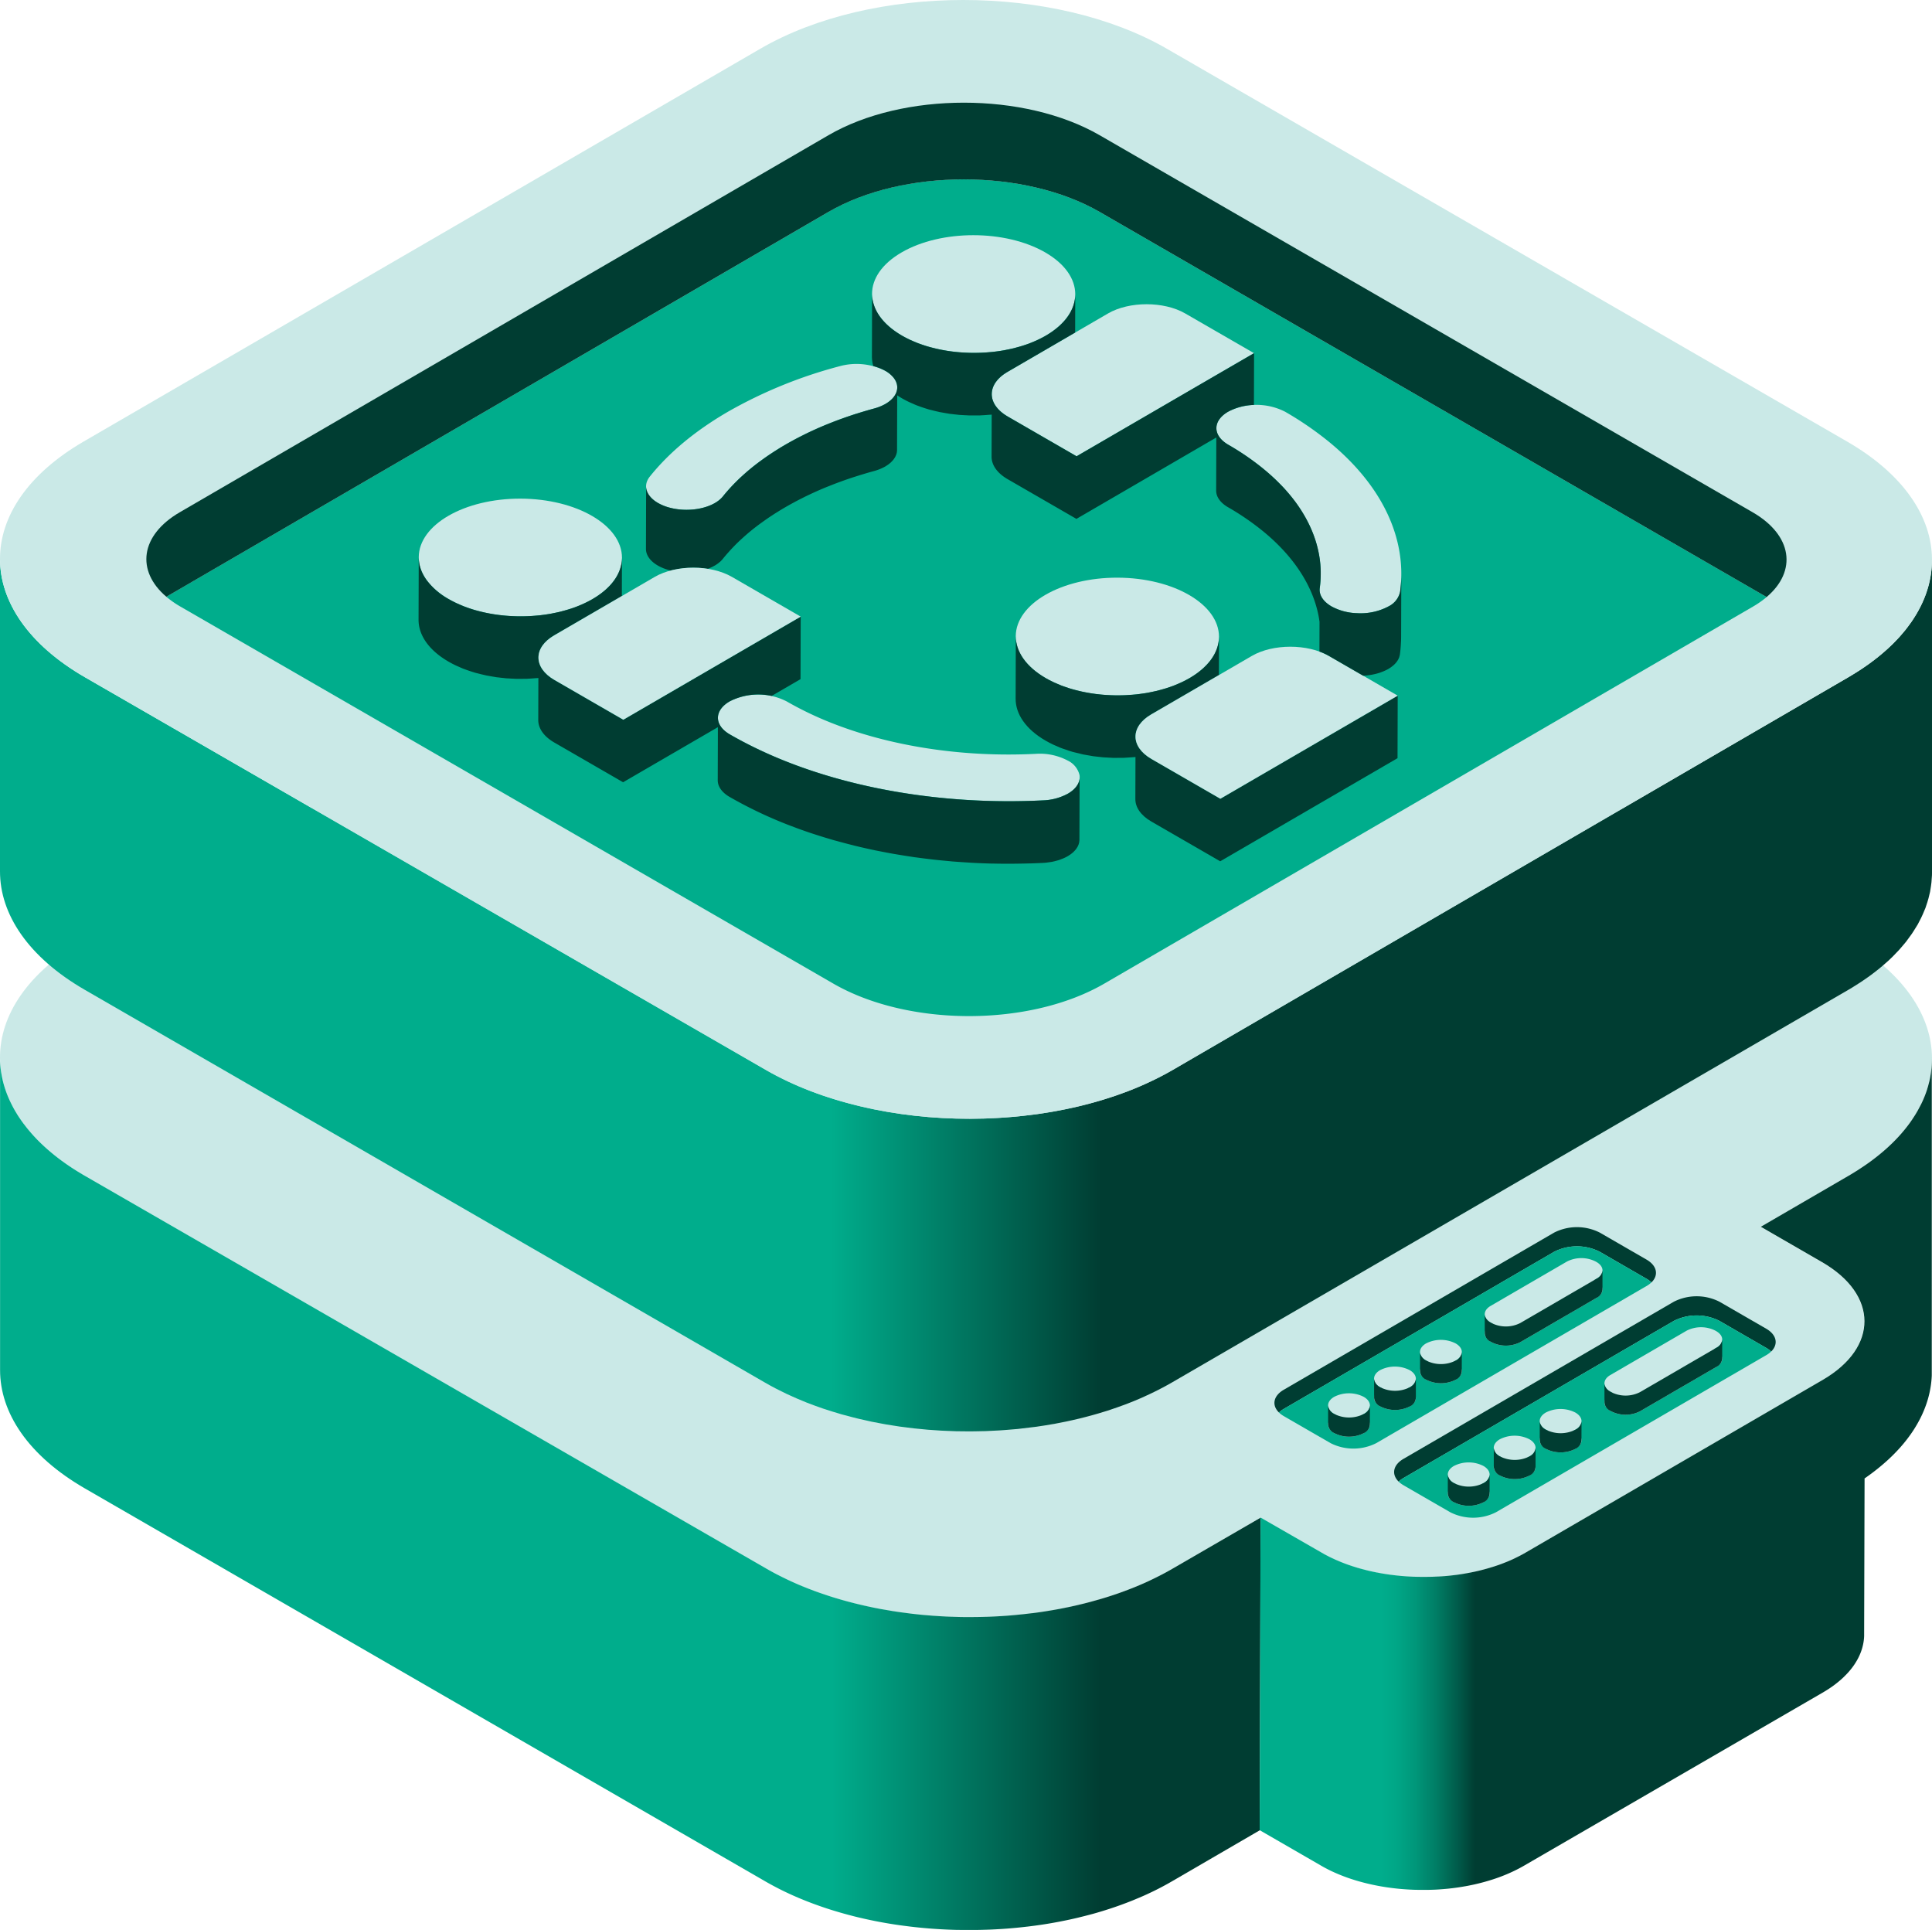 <svg xmlns="http://www.w3.org/2000/svg" xmlns:xlink="http://www.w3.org/1999/xlink" width="503.782" height="503.187" viewBox="0 0 503.782 503.187"><defs><linearGradient id="a" y1="389.404" x2="328.695" y2="389.404" gradientUnits="userSpaceOnUse"><stop offset="0.66" stop-color="#00ad8c"/><stop offset="0.873" stop-color="#003d32"/></linearGradient><linearGradient id="b" x1="328.464" y1="384.417" x2="503.781" y2="384.417" gradientUnits="userSpaceOnUse"><stop offset="0.18" stop-color="#00ad8c"/><stop offset="0.202" stop-color="#00a787"/><stop offset="0.231" stop-color="#00977a"/><stop offset="0.264" stop-color="#007c64"/><stop offset="0.299" stop-color="#005646"/><stop offset="0.32" stop-color="#003d32"/></linearGradient><linearGradient id="c" y1="259.407" x2="503.782" y2="259.407" gradientUnits="userSpaceOnUse"><stop offset="0.43" stop-color="#00ad8c"/><stop offset="0.57" stop-color="#003d32"/></linearGradient></defs><path d="M503.782,276.053v0Z" transform="translate(0)" style="fill:#0f6d8f"/><path d="M481.638,245.116c29.388,16.968,29.543,44.474.352,61.438l-22.905,13.311,15.962,9.215c14.691,8.482,14.762,22.235.166,30.717L397.687,404.85c-14.6,8.482-38.339,8.486-53.03,0L328.7,395.639l-22.9,13.31c-29.191,16.964-76.679,16.964-106.068,0L22.138,306.552c-29.382-16.963-29.537-44.47-.345-61.433l176.431-102.4c29.191-16.964,76.679-16.964,106.061,0Z" transform="translate(0)" style="fill:#cae9e7"/><path d="M305.79,408.949c-.2.119-.41.236-.616.353l0,0-.207.117c-.166.093-.333.187-.5.279l0,0-.064.036h0l-.027.015q-.372.206-.747.406l-.005,0q-.265.143-.534.284l0,0q-.435.228-.876.453l-.007,0q-.267.137-.535.27h0l-.415.206-.361.177h0q-.411.2-.826.4h0l-.331.155-.42.2h0l-.578.263,0,0-.154.069h0l-.163.072q-.264.119-.531.236l-.006,0-.653.282h0l-.163.07h0c-.222.094-.445.189-.668.282h0l-.418.171-.279.114,0,0-.154.062,0,0c-.2.082-.4.163-.608.243l-.012,0-.077.03,0,0-.412.16q-.713.276-1.435.543l-.422.155,0,0q-.444.16-.89.318h0l-.7.244h0l-.132.045h0l-.6.2-.008,0-.207.069-.662.217h0c-.257.083-.514.166-.773.247l-.008,0-.047.016h0q-.5.155-.993.306l-.1.031-.011,0-.577.173h0l-.316.092-.014,0q-1.1.321-2.215.62h0l-.385.1h0l-.477.125h0l-.384.1h-.006l-.461.117h0l-.181.045q-.871.216-1.75.419l-.213.049h0l-.47.106h0l-.185.041c-.227.051-.455.1-.682.15h0l-.41.088h0q-1.131.24-2.272.457h0l-.372.071h0l-.491.09-.023,0-.4.073h0l-.335.059-.464.082h-.008q-.954.165-1.915.314h0l-.78.119h0l-.6.088-.18.026h0l-.19.027h-.006l-.355.049q-.41.057-.821.111l-.4.052H269l-.182.023h0l-.158.019c-.211.026-.421.053-.632.078h0l-.353.041c-.212.025-.424.05-.636.073h0l-.231.025q-1.185.13-2.374.238h-.007l-.769.067h0l-.083.007h0l-.291.023c-.212.017-.424.035-.636.051h0l-.781.057h0l-.209.014-.727.048h0l-.034,0h-.013q-.382.024-.765.045H260.1l-.437.024-.466.024h-.007q-.524.026-1.047.047h0c-.252.011-.5.02-.757.029h0l-.078,0h0l-.128,0-.8.025h0l-.4.009h-.021l-.545.012-.369.006h-.018l-.519.008h-.1c-.275,0-.55.006-.826.007h0l-.411,0h0c-.176,0-.351,0-.526,0h-.169l-.753,0h-.007l-.422,0h0l-.571-.008-.353-.006h-.005q-1.308-.026-2.613-.076l-.144-.006h0l-.662-.028-.251-.012h0q-.7-.033-1.391-.074h0l-.115-.007q-.849-.05-1.7-.111h-.015l-.256-.019q-.775-.059-1.551-.125l-.023,0-.394-.035h0l-.5-.047-.029,0-.366-.034h0l-.543-.055h-.008c-.118-.012-.237-.023-.355-.036h0q-.819-.086-1.635-.182l-.162-.019h0q-1.346-.16-2.682-.35h0l-.236-.035-.013,0q-.423-.06-.844-.124l-.128-.019h-.008l-.591-.091h0c-.119-.018-.237-.038-.356-.057h-.011q-1.172-.187-2.335-.4h0l-.4-.074H230l-.483-.09h0l-.037-.007q-.428-.081-.852-.165h-.006l-.239-.047-.651-.131h0l-.165-.034-.464-.1h0l-.744-.16h0l-.135-.029h0l-.224-.05-.59-.131h0c-.243-.055-.485-.111-.728-.168h0l-.107-.025h0c-.244-.057-.489-.116-.733-.175h-.006l-.135-.033h0c-.247-.06-.493-.12-.738-.182h0l-.1-.025-.005,0-.051-.013c-.472-.119-.941-.241-1.41-.366l-.071-.018-.007,0-.5-.135-.329-.09h0l-.445-.125-.417-.117h0l-.129-.037h0l-.2-.058-.623-.181h0l-.676-.2-.008,0-.041-.013h0q-.366-.111-.73-.225h0q-.465-.144-.926-.294h0l-.37-.121q-.759-.247-1.51-.507l-.484-.168-.007,0-.249-.089-.448-.16-.006,0-.2-.073h0l-.558-.2-.005,0q-.88-.325-1.747-.667h0l-.321-.128-.529-.212-.375-.153-.017-.007-.257-.1h0q-.315-.13-.629-.264l-.027-.011-.074-.031h0c-.246-.1-.49-.209-.734-.315h0l-.334-.147-.388-.172h0l-.455-.206-.268-.121,0,0-.275-.127h0l-.151-.071q-.29-.134-.577-.27h0l-.416-.2h0l-.3-.146h0l-.393-.192-.006,0q-.548-.27-1.087-.547l-.308-.159-.009,0-.291-.151h0l-.407-.214,0,0-.268-.143-.005,0c-.141-.075-.281-.152-.421-.228l-.01-.006-.473-.26-.224-.124,0,0-.223-.124c-.222-.125-.444-.252-.665-.379L22.138,306.552l-.343-.2-.156-.092-.186-.109-.471-.282q-.438-.264-.868-.532l-.192-.12-.132-.083-.171-.108-.159-.1c-.047-.029-.093-.059-.139-.089l-.182-.117-.156-.1-.165-.108-.13-.085L18.5,304.3l-.127-.085-.185-.124-.151-.1-.16-.108-.175-.12-.131-.09-.15-.1-.164-.114-.118-.083-.183-.129-.136-.1-.165-.118-.154-.111-.14-.1L16.2,302.7l-.142-.1-.147-.109-.144-.107-.133-.1-.163-.122-.119-.091-.166-.126-.116-.089-.172-.133-.107-.084-.175-.136-.115-.091-.16-.126-.15-.121-.123-.1-.129-.105-.154-.125-.123-.1-.139-.115-.137-.114-.139-.116-.116-.1-.148-.126-.136-.117-.122-.1-.134-.116-.133-.116-.106-.093-.155-.137-.108-.1-.141-.126-.124-.112-.13-.117-.121-.112-.127-.116-.121-.112-.13-.121-.105-.1-.141-.133-.1-.094-.146-.14-.091-.088-.146-.142-.105-.1-.126-.125-.119-.118-.113-.113-.114-.115-.12-.122-.109-.111-.12-.124-.107-.112-.117-.122-.1-.11L9.1,296.47l-.1-.1-.125-.134-.1-.105L8.66,296l-.109-.12-.1-.112-.111-.124-.106-.119c-.035-.039-.069-.079-.1-.118l-.1-.118-.1-.119-.108-.126-.089-.1-.117-.138-.086-.1c-.037-.046-.075-.091-.113-.136l-.093-.112-.105-.129-.088-.108-.109-.134c-.031-.039-.062-.077-.092-.116s-.064-.079-.095-.119l-.1-.132-.087-.111-.093-.12-.1-.132-.082-.107-.1-.135L6.175,293l-.1-.134L6,292.753l-.1-.131-.088-.121-.089-.125-.085-.119-.087-.123-.09-.128-.084-.121L5.3,291.77c-.032-.047-.064-.093-.095-.14l-.069-.1c-.033-.047-.065-.095-.1-.143l-.071-.106c-.03-.046-.06-.092-.091-.138l-.078-.12-.08-.124-.077-.12-.083-.132-.072-.115L4.4,290.39l-.065-.106c-.028-.047-.057-.094-.086-.141l-.068-.113L4.1,289.9l-.07-.118-.075-.128-.072-.125-.075-.13-.064-.113-.079-.14-.064-.116-.072-.13-.068-.125-.067-.124-.071-.132-.063-.121-.066-.126-.067-.13-.062-.12L3,287.881l-.059-.118-.066-.134-.059-.12-.064-.134-.056-.117c-.023-.047-.045-.094-.067-.141L2.572,287l-.063-.136-.057-.125-.057-.127-.055-.125-.057-.131-.055-.127-.056-.131-.051-.119-.057-.138-.049-.121c-.018-.043-.035-.086-.052-.129l-.053-.13-.049-.125-.05-.13-.051-.133-.045-.119c-.017-.045-.034-.091-.05-.136l-.047-.126c-.015-.043-.03-.085-.046-.128l-.045-.126c-.016-.045-.031-.09-.047-.134l-.043-.125c-.015-.044-.03-.088-.044-.132l-.042-.124c-.015-.046-.03-.093-.046-.14l-.036-.114-.047-.145-.035-.114c-.015-.047-.029-.093-.043-.139l-.038-.125-.037-.126c-.013-.044-.026-.088-.038-.132S1,282.8.993,282.76l-.035-.125L.922,282.5l-.035-.128c-.012-.043-.023-.087-.035-.131l-.033-.128-.032-.127-.034-.135-.031-.127-.03-.126c-.011-.047-.021-.093-.032-.14l-.028-.121c-.01-.048-.021-.095-.031-.143l-.025-.112c-.01-.05-.021-.1-.031-.149l-.024-.115-.027-.136-.025-.126c-.008-.043-.016-.086-.025-.129s-.017-.091-.025-.136L.4,280.172c-.009-.045-.017-.091-.025-.136l-.021-.129c-.007-.043-.015-.087-.022-.131s-.014-.092-.022-.138l-.018-.119c-.008-.048-.015-.1-.022-.145l-.017-.116-.018-.134-.018-.132-.015-.12-.018-.142L.167,278.6c0-.041-.009-.081-.014-.122s-.01-.1-.016-.15l-.011-.113c-.005-.044-.009-.088-.013-.133S.1,277.992.1,277.947s-.006-.081-.01-.121-.008-.091-.011-.137-.007-.09-.01-.135l-.009-.126-.009-.136-.008-.124-.007-.14-.007-.122-.006-.131-.005-.134,0-.125c0-.044,0-.088,0-.133s0-.093,0-.14l0-.12c0-.045,0-.09,0-.135s0-.087,0-.13,0-.084,0-.127v81.406c-.032,11.188,7.353,22.394,22.138,30.931L199.491,490.462c.221.127.442.253.665.379l.227.126q.224.126.449.25l.258.14c.14.076.28.153.421.228l.282.151.4.21.311.161c.126.066.253.131.38.2l.311.158.385.193.323.161.382.187.314.152.405.193.307.146.42.195.291.135.44.2.286.129c.165.074.331.146.5.219.075.033.15.067.225.1.242.106.485.21.728.314l.148.062c.194.082.388.164.583.244l.3.121.446.182.321.128.324.13.114.045.21.082.532.205.174.067q.342.131.687.259l.163.06.551.2.213.077.673.24.03.01c.233.082.468.163.7.243l.216.074.547.184.184.062.71.232.153.049.591.188.191.06c.242.075.485.151.729.225l.051.015q.336.1.673.2l.226.067.6.174.135.039.054.016.663.186.153.042.714.195.118.032q.759.2,1.525.4l.118.029c.243.061.487.122.731.181l.151.037.727.173.116.027.719.166.069.016.753.167.142.031q.37.081.742.159l.128.027.256.054.249.05.48.1.413.082.484.094.409.078.5.092.4.073.507.09.4.07.507.086.4.066.549.089.348.056.611.093.3.046.691.1.2.03.021,0,.749.1.141.02q.9.12,1.8.228l.276.031q.311.037.623.072l.345.038c.186.02.371.041.557.06l.349.035.557.056.366.035.534.05.394.034.51.044.07.006.331.026.509.04.409.03.492.035.442.029c.156.01.311.021.467.03l.427.025.493.029.4.02.519.026.392.018.515.022.41.015c.168.007.335.013.5.018l.415.013.49.014.175,0,.243,0,.523.011.416.008.512.007.422,0,.522,0,.4,0h.944l.522,0,.406,0,.537-.008.4-.007.534-.012.4-.01.635-.019.266-.008h.029l.081,0,.759-.029.115,0,.779-.035.16-.008c.256-.012.513-.026.77-.04l.139-.008q.384-.021.768-.045l.048,0c.267-.016.533-.034.8-.052l.137-.01.781-.057.135-.01.792-.064.085-.007.772-.067.084-.008.791-.074.137-.014.155-.015q.322-.032.643-.066l.114-.012.687-.074.205-.023.787-.091.033,0,.761-.094.185-.024q.393-.049.786-.1h.006l.778-.107.21-.03c.239-.034.478-.068.716-.1l.066-.009q.392-.058.783-.12l.181-.028.68-.109.121-.02c.259-.042.517-.086.776-.13l.162-.028q.341-.058.681-.12l.123-.021.082-.015.329-.061c.168-.03.337-.061.5-.093l.381-.072.506-.1.394-.078.494-.1.4-.081.479-.1.417-.089.463-.1.409-.091.468-.106.409-.095.468-.11.4-.1.464-.113c.136-.034.273-.067.409-.1.155-.038.309-.077.463-.117l.391-.1.475-.124.392-.1.467-.127.384-.1.475-.133.38-.107.506-.147.333-.1.563-.169.284-.085q.418-.128.835-.258l.1-.033c.244-.077.487-.154.729-.233l.028-.009.683-.224.163-.055q.308-.1.613-.207l.124-.042q.354-.121.707-.246l.147-.052q.3-.108.606-.217l.137-.049c.235-.085.469-.172.7-.259l.125-.047c.2-.074.4-.149.6-.225l.153-.059c.233-.089.466-.18.7-.271l.081-.032.622-.248.154-.063q.693-.281,1.377-.572l.158-.067.669-.289.009,0,.683-.3.149-.067q.294-.132.587-.267l.095-.044q.329-.151.655-.306l.15-.071q.281-.134.558-.268l.118-.057c.218-.106.434-.213.65-.32l.123-.062q.274-.137.546-.275l.139-.071q.319-.164.636-.33l.105-.055q.271-.142.54-.287l.154-.083c.209-.113.418-.226.625-.341l.058-.032q.283-.157.564-.316l.156-.088q.309-.175.616-.353l22.9-13.311.231-81.516Z" transform="translate(0)" style="fill:url(#a)"/><path d="M344.756,486.558l.132.073.205.114.134.073.209.114.138.073.2.107.152.079.191.1.157.08.193.1.158.078.2.1.152.074.208.1.149.07.222.1.13.06.219.1.154.07.234.1.12.053.363.156.113.048.254.106.155.064.214.087.167.067.156.062.037.014q.245.1.492.191l.091.034c.138.052.276.1.416.155l.135.05.5.179h0l.506.175.136.045c.142.048.284.095.427.141l.1.031q.257.084.514.163l.114.036.423.128.127.038q.261.078.523.153l.014,0,.094.026.336.094.176.048.277.075.188.05.276.071.18.046.3.075.156.038.343.083.123.029.465.107.061.014.393.087.178.038.3.062.07.015.123.025.244.05.208.041.242.047.2.038.253.047.194.036.259.046.194.034.252.043.206.034.247.04.2.032.278.043.176.027.285.041.154.023.018,0,.242.033.2.029.23.03.218.028.444.055.117.013.335.039.2.022.243.026.283.028.164.017.257.024.2.019.244.021.207.018.038,0,.2.016.216.017.244.017c.07.006.139.011.209.015l.239.016.215.014.233.014.229.013.214.011.24.012.227.01.224.01.235.009.224.008.229.007.224.006.092,0,.134,0,.243.006.228,0,.24,0,.217,0,.248,0h.689l.242,0,.226,0,.25,0,.211,0,.25,0,.221-.006.3-.009.142,0h.011c.165,0,.329-.012.494-.019l.126,0,.353-.017.2-.01.3-.016.187-.011.3-.019.2-.014.285-.02.2-.015.321-.025.163-.013q.239-.019.477-.042l.132-.012.354-.034.048,0,.1-.011.418-.043.152-.017q.237-.026.474-.054l.078-.009.535-.067.143-.018.415-.056.149-.02c.179-.025.357-.051.536-.078l.042-.006.488-.076q.084-.012.168-.027c.135-.021.27-.043.4-.066l.131-.022q.265-.045.529-.093l.024,0,.146-.027.277-.051.177-.034.263-.05.2-.041.233-.047.219-.045.224-.047.211-.045.233-.051.195-.044.25-.056.189-.044.247-.058.19-.045.246-.06.187-.047.245-.062.19-.048.244-.064.183-.049.245-.066.19-.052.245-.069.172-.049.293-.085.131-.038.264-.079.167-.05.181-.056.428-.134.217-.07.016,0,.055-.018c.144-.047.288-.094.431-.143l.145-.049.373-.128.128-.044c.157-.056.315-.112.471-.169l.127-.046c.123-.046.247-.091.37-.138l.142-.054.4-.154.082-.032c.157-.062.313-.124.469-.188l.122-.05.36-.149.137-.058c.154-.065.306-.131.458-.2l.039-.017.423-.189.13-.06c.12-.054.239-.11.358-.165l.108-.051c.15-.07.3-.142.447-.214l.093-.046.361-.179.124-.063c.125-.063.25-.127.373-.192l.075-.038q.217-.114.432-.231l.109-.059c.111-.06.222-.121.332-.183l.121-.067c.142-.081.283-.161.424-.243l77.757-45.053.3-.176.079-.047.079-.047.1-.063.171-.1.161-.1.171-.107.157-.1.165-.1.163-.107.151-.1.166-.111.151-.1.158-.108.151-.1.152-.107.153-.109.146-.105.151-.111.146-.108.145-.109.142-.108.147-.113.138-.108.137-.109.144-.115.133-.108.136-.112.144-.12.121-.1.144-.124.118-.1.144-.128.113-.1.137-.124.09-.082.033-.03.052-.049.181-.17.04-.038.2-.2.053-.053c.058-.056.115-.113.171-.17l.038-.038c.067-.067.132-.135.2-.2l.05-.052.159-.168.043-.046.188-.2.041-.046.156-.174.04-.045.178-.206.041-.049c.048-.056.095-.113.142-.17l.045-.053.167-.2.037-.048c.023-.029.047-.057.069-.086l.04-.051c.043-.056.086-.111.128-.167l.072-.093.135-.182.059-.081c.052-.071.1-.143.155-.216l.034-.048c.061-.087.122-.175.181-.264l.047-.071c.044-.064.087-.129.129-.194l.061-.1c.036-.057.073-.114.108-.171l.063-.1.1-.169.06-.1.1-.169c.012-.022.026-.044.038-.065l.022-.04.08-.145.06-.111.08-.151c.019-.036.038-.072.056-.108s.05-.1.074-.146l.057-.113.075-.157c.016-.034.033-.067.048-.1.03-.064.059-.128.088-.193l.031-.067c.038-.087.076-.174.113-.261l.018-.045c.03-.071.06-.143.088-.214l.038-.1c.022-.056.044-.111.064-.166l.007-.017c.011-.029.021-.058.032-.088.019-.051.038-.1.056-.154.013-.035.024-.07.036-.105.018-.051.036-.1.053-.154l.036-.112c.016-.048.032-.1.047-.145s.024-.078.035-.117.03-.1.043-.145.023-.079.034-.118.026-.093.038-.139l.033-.126c.012-.045.023-.09.034-.135s.021-.085.031-.128.021-.088.031-.133l.027-.123.03-.141.01-.048.014-.074c.009-.046.018-.093.026-.139s.015-.082.022-.124.017-.1.024-.144l.018-.115c.008-.05.015-.1.022-.15l.016-.115c.006-.049.013-.1.018-.147s.01-.08.014-.119.011-.1.015-.148.008-.076.011-.114.009-.1.013-.15.006-.078.008-.118.007-.1.009-.146,0-.078.007-.117l.006-.15,0-.082v-.1c0-.077,0-.153,0-.229l.115-40.663q.288-.2.571-.4l.062-.044.239-.17.094-.067.21-.15.085-.062.211-.154c.041-.029.081-.06.122-.09l.166-.121.13-.1.171-.128.1-.077.185-.14.108-.083.182-.139.1-.079.18-.14.11-.086.169-.134.116-.092.162-.129.121-.1.151-.122.13-.106.141-.116.135-.111.134-.112.129-.108.145-.122.118-.1.141-.12.127-.109.142-.124.109-.095.15-.131.12-.106.124-.111.139-.125.11-.1.141-.127.112-.1.078-.072.048-.045.221-.206.07-.065.287-.272.069-.067.224-.216.082-.08.253-.25.027-.027c.092-.091.183-.182.273-.274l.09-.091c.065-.067.13-.133.194-.2l.082-.084.234-.244.037-.039.261-.278.074-.08.2-.213.074-.082c.078-.085.156-.171.233-.257l.024-.027c.084-.095.168-.189.25-.283l.073-.084c.06-.068.119-.137.178-.205l.079-.092.221-.261.02-.024c.082-.1.162-.194.242-.291l.058-.07.176-.217.076-.094c.072-.089.143-.179.213-.268l.012-.015,0,0c.067-.085.133-.171.2-.256l.07-.09.133-.175.073-.1.119-.159.087-.117.109-.147.08-.111.115-.159.075-.1.12-.169.066-.094c.053-.076.106-.151.158-.227l.053-.077.152-.223.049-.074.125-.188.068-.1.105-.161.071-.11.1-.156.072-.114c.035-.055.07-.11.1-.165l.059-.095.112-.183.054-.09c.054-.088.107-.177.159-.266l.01-.016.146-.25.049-.086c.036-.061.07-.122.105-.183l.02-.034.044-.079.075-.134.068-.124.078-.143.056-.1.084-.156.056-.107.073-.14.065-.126.068-.132.062-.123c.022-.045.045-.09.067-.136s.042-.083.062-.125.046-.093.068-.14l.055-.114.069-.144c.018-.04.037-.079.056-.119l.066-.142c.017-.039.036-.078.053-.117s.049-.107.073-.161l.043-.1c.028-.061.055-.123.082-.185s.043-.1.064-.149.053-.122.078-.183.045-.106.067-.159l.04-.1c.019-.047.039-.095.058-.143l.05-.123.049-.126.054-.137.045-.117.056-.146.013-.036c.012-.03.022-.059.033-.089l.048-.13c.017-.046.034-.092.05-.138l.041-.115c.017-.045.033-.091.049-.136l.045-.132.043-.126.042-.125.045-.137.042-.128c.013-.042.027-.083.04-.125s.029-.091.043-.137.025-.08.037-.12.029-.094.043-.141l.036-.12c.013-.046.027-.092.04-.138l.035-.124.038-.132.037-.134.033-.124.036-.134.032-.125c.012-.046.024-.091.035-.137s.021-.082.031-.123l.034-.139.029-.12c.011-.047.022-.093.032-.139l.029-.126.03-.133.03-.139.025-.119.03-.146.019-.091,0-.024.03-.157.021-.107.026-.141.023-.126.024-.136.021-.125.028-.169.015-.094c.014-.087.027-.175.04-.263v0c.013-.086.025-.172.037-.258l.015-.12c.006-.047.013-.095.019-.143s.009-.079.014-.118l.018-.148c0-.04.009-.079.013-.119s.011-.1.016-.143l.012-.128c0-.045.009-.091.014-.136s.007-.082.011-.124l.012-.142c0-.041.007-.082.01-.123s.007-.093.011-.139l.009-.127.009-.139.007-.121c0-.048.006-.1.008-.146l.006-.119.006-.144,0-.12c0-.048,0-.1,0-.144l0-.056v-.056c0-.068,0-.135,0-.2v-.106c0-.1,0-.2,0-.3V276.106q0,.3-.01.591l0,.07v.033l-.006.186,0,.045v.021c0,.074-.007.147-.01.22l0,.023v.009c0,.064-.007.128-.011.192l0,.066,0,.033-.012.177,0,.055v.021c0,.066-.01.132-.016.2l0,.044,0,.022c-.006.062-.011.124-.017.186l0,.058,0,.023c0,.056-.011.111-.016.167l-.008.074,0,.018c0,.05-.011.1-.016.15l-.011.094,0,.037c-.006.048-.011.1-.017.144l-.011.085,0,.031c-.006.051-.013.1-.02.153l-.01.079,0,.029c-.031.227-.066.453-.1.679v.011l-.01.063-.006.033c-.012.066-.023.132-.035.2l-.006.035v.008l-.033.183-.013.071,0,.022-.036.188-.01.052,0,.012c-.01.052-.021.1-.032.156-.006.031-.012.062-.019.093l0,.01c-.015.072-.03.143-.046.215l-.009.04v0l-.027.125,0,0-.007.032c-.017.078-.036.155-.054.233h0v0q-.15.635-.332,1.267l-.007.022-.016.056c-.043.146-.087.293-.132.439l-.008.025-.016.052c-.021.067-.043.134-.064.2l0,.009,0,.014-.075.229-.007.021-.011.031c-.021.064-.042.127-.064.19l-.01.03-.017.048c-.023.066-.045.131-.069.2l-.008.025-.016.045-.063.174-.012.033-.014.037c-.022.059-.043.118-.066.177l-.015.042-.022.057c-.02.055-.041.109-.063.164l-.016.042-.016.041c-.024.061-.047.121-.071.181l-.016.041-.017.04c-.022.057-.045.113-.068.169l-.023.057-.02.049c-.022.052-.044.1-.065.156l-.021.051-.016.036c-.02.048-.04.095-.061.143v0l-.01.023-.105.241-.031.07-.019.042-.075.167-.022.049-.019.04-.069.15-.032.069-.016.033c-.028.06-.057.12-.085.181l-.023.049-.009.017-.088.183-.026.053-.011.021c-.031.064-.063.128-.1.192l-.024.049-.007.014-.1.189-.026.051-.009.016q-.224.437-.465.871l-.007.013-.025.044c-.034.063-.069.125-.1.188l-.009.016-.022.038-.11.193-.021.037-.029.05-.1.168-.019.033-.009.016-.031.052c-.032.052-.063.1-.095.158l-.033.056-.038.062-.106.173-.023.037-.015.025-.115.185-.032.051-.017.026q-.273.434-.563.864l-.01.015-.018.026c-.044.066-.088.131-.133.2v0l-.053.076-.025.037-.1.15-.029.041-.031.044-.136.192-.019.027-.022.031-.143.2-.024.034-.013.017c-.149.2-.3.408-.455.612h0l0,0-.187.245-.013.017-.028.035-.146.187-.026.033-.014.018-.025.032-.18.225-.008.01-.01.013c-.17.211-.342.422-.518.632l-.02.023-.041.049-.006.008-.177.208-.02.023-.023.028q-.257.3-.52.594l-.034.039-.046.052-.025.027c-.053.06-.107.119-.161.178l-.023.026-.036.04c-.181.2-.364.4-.551.593l-.024.025-.037.039-.014.015-.212.222-.008.007-.015.016q-.3.306-.6.61l-.023.024-.028.027-.02.019c-.076.077-.154.153-.232.229v0l0,0c-.123.12-.246.24-.371.36h0l-.006,0-.256.243-.024.023-.071.066v0l-.2.19-.014.014-.029.026-.176.162-.034.031-.055.051-.159.143-.03.028-.034.03-.215.192-.011.01-.021.018-.214.19-.028.024-.036.031-.191.167-.035.03-.047.041-.152.131-.058.049-.066.056-.174.147-.032.028-.028.023-.207.172-.028.024-.046.038-.191.158-.033.027-.039.031-.164.134-.074.06-.036.029-.21.168-.037.029-.04.033-.23.182-.015.011-.009.008-.226.176-.053.041-.029.022-.187.145-.066.051-.051.038-.116.089-.115.087-.061.046q-.33.249-.669.5h0l-.02.015-.271.2,0,0-.105.075c-.062.045-.124.09-.187.134l-.006,0-.15.106-.155.109,0,0-.09.063-.192.135-.169.116q-.229.159-.463.317l-.008,0-.07.047-.042.029-.186.124-.016.011-.106.071-.054.036-.136.089-.018.013-.117.076-.2.13-.009.006-.109.071-.047.03-.147.1-.014.009-.149.1-.016.01-.147.094-.009.006-.183.116-.007,0-.125.079-.006,0-.181.113-.016.01-.154.1-.147.09-.03.019-.132.08-.009.006-.1.062-.3.184-.054.032,0,0-.293.174,0,0-.123.073-.009.006-.373.218-.029.017-22.905,13.311,15.962,9.215c14.691,8.482,14.762,22.235.166,30.717l-16.268,9.454-61.258,35.6q-.429.249-.87.489l-.007,0-.075.041q-.231.124-.465.248h0l-.069.035q-.689.358-1.4.695l0,0-.037.017-.43.2h0l-.122.055,0,0-.442.2-.006,0h0c-.182.08-.366.159-.549.236l-.053.023h-.005c-.117.05-.235.1-.353.147l-.007,0-.067.027q-.567.232-1.146.45h0l-.446.166-.042.015h0l-.518.185-.064.022-.012,0q-.477.166-.959.323l-.007,0-.062.02h0c-.131.043-.262.085-.394.126l-.016,0,0,0-.071.021-.343.107h0l-.1.031-.313.094,0,0-.15.044-.277.08h0l-.072.02-.353.1h0l-.056.015-.364.1h0l-.118.031-.309.081h0l-.048.012-.378.1h0l-.2.05h-.006l-.229.056h0l-.2.048h0l-.219.051h0c-.069.017-.139.033-.208.048h0l-.338.076-.09.02h0l-.362.079-.075.016h0l-.247.052-.01,0-.185.038h0l-.249.05h0l-.12.024-.33.064h-.007l-.066.013-.364.068-.013,0-.144.027-.562.1h0l-.037.007-.5.083h0l-.157.026h0c-.162.026-.325.051-.488.075h0l-.042.007h0c-.176.026-.353.052-.529.076h0l-.092.013-.467.063h-.007l-.14.018h0q-.829.107-1.665.191h0l-.137.014h0l-.326.031-.025,0-.066.006c-.2.018-.4.036-.6.052l-.059,0h-.012q-.428.035-.855.064h0l-.067,0-.42.027h-.008l-.187.011H374.9l-.3.016h0l-.061,0q-.549.029-1.1.048h0l-.12,0h-.027l-.357.01-.122,0H372.8c-.129,0-.259.006-.388.009h-.085l-.288.005h0l-.187,0h0q-.366,0-.732,0h-.222l-.442,0h-.013l-.358-.006-.118,0h-.007l-.335-.007-.119,0h0l-.236-.007h-.01l-.16-.005-.429-.016-.085,0h0l-.218-.009h0l-.032,0q-.282-.012-.564-.027l-.085,0h0c-.226-.012-.451-.026-.676-.04h-.014l-.106-.007q-.666-.045-1.329-.1l-.146-.013h0l-.213-.02h-.016l-.073-.007c-.3-.029-.6-.059-.9-.092l-.021,0-.056-.007c-.334-.037-.666-.076-1-.118l-.086-.011-.056-.008-.274-.035h0l-.078-.011-.032,0q-.393-.054-.785-.112h0l-.137-.021-.479-.074-.041-.007h0c-.232-.038-.464-.076-.7-.116h0l-.142-.024-.308-.055h0l-.158-.029-.284-.052h0l-.2-.039h0l-.233-.045H359.1l-.208-.042h0c-.128-.025-.256-.052-.384-.078l-.048-.01h0l-.3-.063h0l-.116-.025-.5-.11-.016,0h0l-.468-.108-.118-.028h-.007l-.336-.081h0l-.156-.039h-.006q-.667-.165-1.325-.346l-.064-.017h0l-.319-.09-.017,0-.074-.021-.551-.16h0l-.017,0q-.585-.174-1.161-.36h0l-.018-.006c-.19-.061-.379-.124-.567-.187l-.079-.027h0l-.5-.172h-.007l-.009,0c-.163-.058-.326-.116-.487-.175h0l-.139-.05h0c-.136-.049-.271-.1-.406-.151l0,0-.037-.014c-.183-.069-.366-.14-.548-.211h0l-.153-.061-.2-.082h0l-.129-.052-.335-.139-.158-.066-.021-.008-.093-.039h0l-.042-.018q-.221-.094-.438-.19h0l-.235-.1h0l-.139-.062-.013-.006-.219-.1,0,0q-.431-.2-.853-.4l-.006,0-.165-.081-.2-.1-.186-.094h0c-.1-.05-.2-.1-.3-.153l-.047-.024h0l-.146-.075,0,0c-.068-.035-.135-.071-.2-.107h0l-.147-.078-.2-.108-.005,0-.128-.07h0l-.2-.114-.011-.006c-.151-.085-.3-.17-.451-.256L328.7,395.638l-.231,81.516,15.961,9.215C344.535,486.433,344.645,486.5,344.756,486.558Z" transform="translate(0)" style="fill:url(#b)"/><path d="M503.724,147.37c-.021.377-.043.755-.081,1.133-.033.327-.078.655-.124.983-.052.376-.108.751-.177,1.126-.061.33-.132.66-.206.989-.082.366-.169.732-.267,1.1-.089.331-.188.661-.29.99q-.168.544-.359,1.086c-.115.324-.239.647-.367.969q-.225.57-.478,1.135-.213.477-.443.95c-.184.376-.379.751-.581,1.125-.163.3-.329.606-.5.907-.259.447-.538.89-.824,1.332-.172.268-.339.536-.521.8-.335.489-.695.972-1.061,1.455-.171.224-.328.451-.506.674-.083.1-.172.209-.257.313q-.585.72-1.219,1.431c-.117.13-.231.261-.349.391q-.751.822-1.566,1.629c-.1.1-.2.192-.3.288-.414.4-.847.8-1.286,1.195-.352.316-.714.63-1.081.943-.339.289-.681.576-1.034.861-.382.309-.776.615-1.175.919-.366.28-.735.56-1.114.836-.413.3-.839.6-1.268.892-.394.271-.79.542-1.2.809-.443.291-.9.576-1.359.861-.574.357-1.141.715-1.739,1.063l-176.2,102.4c-1.122.652-2.279,1.27-3.452,1.872-.337.173-.68.34-1.021.509q-1.369.676-2.782,1.31c-.317.142-.63.289-.95.428q-1.839.8-3.74,1.525c-.224.085-.454.163-.68.247q-1.605.6-3.252,1.141c-.452.149-.9.3-1.361.44q-.906.286-1.824.555-.774.228-1.555.447-.929.256-1.867.5c-.524.135-1.049.269-1.577.4-.634.153-1.272.3-1.912.441-.528.119-1.057.237-1.589.348-.651.136-1.308.262-1.964.387-.5.1-1,.193-1.509.282-1.405.249-2.818.478-4.242.677-.2.029-.41.051-.614.078q-1.856.251-3.727.445-.717.073-1.436.14-1.2.111-2.407.2c-.507.037-1.014.074-1.523.106-.84.052-1.681.091-2.523.127-.474.02-.947.044-1.421.059-.731.023-1.462.032-2.193.042-.511.007-1.021.02-1.532.022-.782,0-1.564-.012-2.347-.024-.46-.007-.921-.007-1.381-.019-.717-.019-1.432-.054-2.148-.084-.5-.022-1-.035-1.5-.063-.772-.042-1.541-.1-2.311-.157-.441-.031-.883-.055-1.323-.091-.94-.078-1.875-.174-2.81-.273-.266-.028-.534-.048-.8-.078q-1.8-.2-3.583-.454c-.2-.029-.406-.065-.61-.095-1.008-.148-2.014-.3-3.014-.475-.427-.074-.848-.16-1.273-.238-.773-.142-1.545-.283-2.311-.44-.4-.082-.8-.175-1.2-.262-.844-.182-1.687-.369-2.522-.569-.467-.112-.93-.233-1.394-.351q-1.141-.289-2.271-.6c-.429-.119-.856-.242-1.282-.366q-1.791-.522-3.543-1.1c-.208-.069-.42-.132-.627-.2q-2.013-.682-3.963-1.449c-.531-.207-1.056-.42-1.58-.636-.415-.171-.832-.339-1.242-.515-.589-.253-1.167-.517-1.746-.781-.379-.173-.762-.342-1.137-.52-.631-.3-1.249-.612-1.867-.925-.308-.157-.623-.307-.928-.466q-1.374-.72-2.7-1.483L22.137,176.558C7.353,168.022-.032,156.817,0,145.628v81.516c-.032,11.189,7.353,22.394,22.138,30.93L199.491,360.469q1.324.765,2.7,1.483c.305.16.62.309.928.466.618.313,1.236.626,1.867.926.375.178.758.346,1.137.519.579.264,1.157.528,1.746.781.41.176.827.344,1.242.515.4.165.792.337,1.2.5.126.05.258.092.384.141,1.3.507,2.62.993,3.962,1.448.208.07.421.133.63.2q1.749.581,3.54,1.1c.2.058.391.126.591.183.228.065.463.12.693.184q1.128.312,2.27.6c.464.117.927.238,1.394.35.835.2,1.678.387,2.523.569.315.069.625.148.942.214.085.017.172.031.257.048.766.157,1.538.3,2.311.44.425.079.846.164,1.273.238,1,.173,2.006.327,3.014.475.194.029.386.064.58.092l.03,0q1.784.252,3.583.453c.266.03.533.05.8.078.935.1,1.871.195,2.811.273l.069.007c.417.034.836.054,1.253.085.77.056,1.54.115,2.312.157.5.027,1,.041,1.5.062.716.031,1.431.065,2.147.084.059,0,.117,0,.175.007.4.01.805.006,1.207.012.783.012,1.565.026,2.347.024.511,0,1.021-.014,1.531-.021.732-.011,1.463-.02,2.194-.043.134,0,.269,0,.4-.008.34-.011.678-.037,1.017-.051.843-.036,1.684-.075,2.524-.127.509-.032,1.015-.069,1.523-.106q1.206-.089,2.407-.2c.282-.026.566-.042.847-.07.2-.02.391-.05.588-.07q1.875-.2,3.735-.446c.2-.027.4-.048.605-.076,1.424-.2,2.838-.429,4.244-.678.131-.023.265-.039.4-.063.373-.067.74-.148,1.112-.219.657-.125,1.314-.251,1.965-.387.532-.11,1.06-.229,1.588-.347.64-.143,1.279-.288,1.913-.442.528-.128,1.052-.262,1.577-.4.625-.162,1.248-.326,1.867-.5q.781-.217,1.555-.446.918-.27,1.824-.556c.265-.083.536-.158.8-.243.19-.062.373-.134.562-.2q1.646-.546,3.252-1.141c.225-.084.456-.161.68-.247q1.9-.723,3.74-1.525c.32-.139.633-.285.95-.428q1.412-.631,2.782-1.31c.341-.169.683-.336,1.021-.509,1.173-.6,2.33-1.22,3.452-1.871l176.431-102.4q.464-.268.915-.541c.284-.17.546-.349.824-.521.459-.285.916-.571,1.359-.861.408-.268.8-.539,1.2-.81.429-.3.855-.591,1.268-.892.379-.276.748-.555,1.115-.836.4-.3.792-.61,1.174-.919.353-.285.695-.572,1.034-.86.367-.313.73-.628,1.082-.945.144-.13.3-.256.444-.387.288-.266.562-.536.839-.805.1-.1.2-.193.3-.29q.816-.807,1.565-1.629c.118-.13.232-.26.349-.39q.633-.712,1.221-1.434c.084-.1.172-.206.255-.31.038-.048.08-.095.118-.143.139-.177.255-.358.39-.535.365-.481.725-.964,1.058-1.451.183-.266.35-.535.523-.8.285-.442.563-.884.823-1.33.071-.121.155-.241.224-.362.1-.181.184-.365.282-.546.2-.375.4-.75.581-1.126q.23-.473.441-.947.253-.567.48-1.138c.067-.169.15-.337.214-.507.057-.153.1-.308.152-.461.128-.361.246-.722.359-1.084.1-.331.2-.661.29-.992.1-.364.185-.729.266-1.094.045-.2.105-.394.144-.592.027-.133.039-.267.063-.4.069-.374.125-.748.177-1.123.046-.329.091-.657.124-.986.038-.377.06-.754.081-1.131.012-.221.041-.442.047-.663s.01-.439.011-.659V146.049C503.781,146.489,503.748,146.93,503.724,147.37Z" transform="translate(0)" style="fill:url(#c)"/><path d="M481.643,115.117c29.383,16.964,29.537,44.471.346,61.435l-176.2,102.4c-29.2,16.968-76.685,16.968-106.067,0L22.137,176.558C-7.245,159.594-7.4,132.087,21.8,115.12L198.23,12.723c29.191-16.964,76.678-16.964,106.06,0Z" transform="translate(0)" style="fill:#cae9e7"/><path d="M286.738,55.252c-19.589-11.309-51.249-11.313-70.71,0L43.378,155.583c.083.07.165.14.25.209a24.984,24.984,0,0,0,3.383,2.333l170.262,98.3c19.6,11.313,51.248,11.313,70.709,0l169.158-98.3a24.713,24.713,0,0,0,3.245-2.239c.091-.074.181-.149.269-.225Z" transform="translate(0)" style="fill:#00ad8c"/><polygon points="460.654 155.66 460.654 155.659 460.654 155.659 460.654 155.659 460.654 155.66" style="fill:#003d32"/><path d="M457,133.547,286.738,35.252c-19.589-11.309-51.249-11.313-70.71,0l-169.149,98.3c-10.312,5.993-11.466,15.272-3.5,22.034L216.028,55.249c19.461-11.31,51.121-11.306,70.71,0L460.654,155.659C468.644,148.891,467.415,139.563,457,133.547Z" transform="translate(0)" style="fill:#003d32"/><path d="M364.71,386.281a6.488,6.488,0,0,1,1.258-.938l70.492-40.965a13.174,13.174,0,0,1,11.907,0l12.169,7.026a6.482,6.482,0,0,1,1.3.964c1.929-1.874,1.494-4.353-1.3-5.964l-12.169-7.026a13.174,13.174,0,0,0-11.907,0l-70.492,40.965C363.208,381.947,362.793,384.412,364.71,386.281Z" transform="translate(0)" style="fill:#003d32"/><path d="M378.17,394.266a13.174,13.174,0,0,0,11.913,0L460.575,353.3a6.487,6.487,0,0,0,1.257-.937,6.482,6.482,0,0,0-1.3-.964l-12.169-7.026a13.174,13.174,0,0,0-11.907,0l-70.492,40.965a6.488,6.488,0,0,0-1.258.938,6.535,6.535,0,0,0,1.291.959Zm41.972-31.315-.211-.121c-2.068-1.195-2.079-3.148-.024-4.343l19.9-11.563a8.287,8.287,0,0,1,7.5,0l.211.121c2.068,1.195,2.079,3.148.024,4.343l-.6.346c.124.06.245.122.361.19l.211.121c2.068,1.195,2.079,3.148.024,4.343l-19.9,11.563a8.287,8.287,0,0,1-7.5,0l-.211-.121c-2.068-1.195-2.079-3.148-.024-4.343l.6-.346C420.379,363.081,420.258,363.018,420.142,362.951Zm-17.045,9.78c-2.132-1.231-2.144-3.229-.019-4.464a8.491,8.491,0,0,1,7.7,0c2.139,1.235,2.15,3.233.031,4.464a5.771,5.771,0,0,1-.544.276,5.725,5.725,0,0,1,.513.26c2.139,1.235,2.15,3.233.031,4.464a8.492,8.492,0,0,1-7.713,0c-2.132-1.231-2.144-3.229-.019-4.464a5.644,5.644,0,0,1,.538-.273C403.436,372.913,403.262,372.826,403.1,372.731Zm-11.982,6.963c-2.133-1.231-2.144-3.229-.019-4.464a8.491,8.491,0,0,1,7.7,0c2.138,1.235,2.15,3.233.031,4.464a5.541,5.541,0,0,1-.544.276c.178.08.349.166.513.26,2.138,1.235,2.15,3.233.031,4.464a8.492,8.492,0,0,1-7.713,0c-2.133-1.231-2.144-3.229-.019-4.464a5.888,5.888,0,0,1,.538-.273A5.364,5.364,0,0,1,391.115,379.694Zm-11.982,6.964c-2.133-1.232-2.144-3.23-.019-4.464a8.483,8.483,0,0,1,7.7,0c2.139,1.234,2.15,3.232.032,4.464a5.765,5.765,0,0,1-.544.275,5.585,5.585,0,0,1,.512.261c2.139,1.234,2.15,3.232.032,4.464a8.5,8.5,0,0,1-7.713,0c-2.133-1.232-2.144-3.23-.019-4.464a5.514,5.514,0,0,1,.537-.273C379.472,386.84,379.3,386.753,379.133,386.658Z" transform="translate(0)" style="fill:#00ad8c"/><path d="M447.537,351.388l-19.9,11.563a8.287,8.287,0,0,1-7.5,0l-.211-.121a2.816,2.816,0,0,1-1.538-1.914l-.02,0,.012,4.521a2.543,2.543,0,0,0,1.546,2.389l.211.121a8.287,8.287,0,0,0,7.5,0l19.9-11.563a2.619,2.619,0,0,0,1.534-2.172v-5A2.619,2.619,0,0,1,447.537,351.388Z" transform="translate(0)" style="fill:#003d32"/><path d="M400.409,377.436h0v0Z" transform="translate(0)" style="fill:#003d32"/><path d="M400.409,377.468a2.7,2.7,0,0,1-1.581,2.226,8.492,8.492,0,0,1-7.713,0,2.771,2.771,0,0,1-1.6-2.158l0,4.928a2.731,2.731,0,0,0,1.606,2.23,8.492,8.492,0,0,0,7.713,0,2.6,2.6,0,0,0,1.571-2.4Z" transform="translate(0)" style="fill:#003d32"/><path d="M412.391,370.514a2.7,2.7,0,0,1-1.581,2.217,8.492,8.492,0,0,1-7.713,0A2.852,2.852,0,0,1,401.5,370.7v4.588a2.614,2.614,0,0,0,1.594,2.446,8.492,8.492,0,0,0,7.713,0,2.593,2.593,0,0,0,1.57-2.414Z" transform="translate(0)" style="fill:#003d32"/><path d="M412.391,370.4l0,0c0,.031,0,.062,0,.093Z" transform="translate(0)" style="fill:#003d32"/><path d="M388.427,384.426h0a2.694,2.694,0,0,1-1.581,2.232,8.5,8.5,0,0,1-7.713,0,2.73,2.73,0,0,1-1.606-2.231v5a2.73,2.73,0,0,0,1.606,2.231,8.5,8.5,0,0,0,7.713,0,2.6,2.6,0,0,0,1.57-2.415Z" transform="translate(0)" style="fill:#003d32"/><path d="M333.5,368.259a6.463,6.463,0,0,1,1.259-.937l70.491-40.965a13.168,13.168,0,0,1,11.907,0l12.169,7.026a6.482,6.482,0,0,1,1.3.964c1.929-1.874,1.494-4.353-1.3-5.964l-12.169-7.026a13.168,13.168,0,0,0-11.907,0l-70.491,40.965C331.994,363.926,331.579,366.391,333.5,368.259Z" transform="translate(0)" style="fill:#003d32"/><path d="M346.956,376.245a13.174,13.174,0,0,0,11.913,0l70.492-40.966a6.444,6.444,0,0,0,1.257-.936,6.482,6.482,0,0,0-1.3-.964l-12.169-7.026a13.168,13.168,0,0,0-11.907,0l-70.491,40.965a6.463,6.463,0,0,0-1.259.937,6.5,6.5,0,0,0,1.291.96Zm41.972-31.315-.211-.122c-2.068-1.194-2.079-3.148-.024-4.342l19.9-11.564a8.293,8.293,0,0,1,7.5,0l.211.122c2.068,1.194,2.079,3.148.024,4.342l-.6.347c.124.059.245.122.361.189l.211.122c2.068,1.194,2.079,3.148.024,4.342l-19.9,11.564a8.293,8.293,0,0,1-7.5,0l-.211-.122c-2.068-1.194-2.079-3.148-.024-4.342l.6-.346C389.165,345.06,389.044,345,388.928,344.93Zm-17.045,9.78c-2.132-1.232-2.143-3.229-.018-4.464a8.483,8.483,0,0,1,7.7,0c2.139,1.235,2.15,3.232.031,4.464a5.646,5.646,0,0,1-.544.275,5.478,5.478,0,0,1,.513.261c2.139,1.235,2.15,3.232.031,4.464a8.492,8.492,0,0,1-7.713,0c-2.132-1.232-2.143-3.229-.018-4.464a5.3,5.3,0,0,1,.537-.273C372.222,354.892,372.048,354.805,371.883,354.71ZM359.9,361.673c-2.132-1.231-2.144-3.229-.019-4.464a8.491,8.491,0,0,1,7.7,0c2.138,1.235,2.15,3.233.031,4.464a5.771,5.771,0,0,1-.544.276c.178.08.349.166.513.26,2.138,1.235,2.15,3.233.031,4.464a8.492,8.492,0,0,1-7.713,0c-2.132-1.231-2.144-3.229-.019-4.464a5.644,5.644,0,0,1,.538-.273A5.6,5.6,0,0,1,359.9,361.673Zm-11.982,6.963c-2.133-1.231-2.144-3.229-.019-4.464a8.489,8.489,0,0,1,7.7,0c2.139,1.235,2.15,3.233.032,4.464a5.541,5.541,0,0,1-.544.276c.177.08.349.166.512.26,2.139,1.235,2.15,3.233.032,4.464a8.492,8.492,0,0,1-7.713,0c-2.133-1.231-2.144-3.229-.019-4.464a5.888,5.888,0,0,1,.538-.273A5.364,5.364,0,0,1,347.919,368.636Z" transform="translate(0)" style="fill:#00ad8c"/><path d="M416.323,333.366l-19.9,11.564a8.293,8.293,0,0,1-7.5,0l-.211-.122a2.815,2.815,0,0,1-1.538-1.913l-.02,0,.012,4.521a2.541,2.541,0,0,0,1.546,2.388l.211.122a8.293,8.293,0,0,0,7.5,0l19.9-11.564a2.617,2.617,0,0,0,1.534-2.171v-5A2.617,2.617,0,0,1,416.323,333.366Z" transform="translate(0)" style="fill:#003d32"/><path d="M369.2,359.415h0v0Z" transform="translate(0)" style="fill:#003d32"/><path d="M369.2,359.447a2.7,2.7,0,0,1-1.581,2.226,8.492,8.492,0,0,1-7.713,0,2.771,2.771,0,0,1-1.6-2.159l0,4.928a2.733,2.733,0,0,0,1.606,2.231,8.492,8.492,0,0,0,7.713,0,2.6,2.6,0,0,0,1.571-2.4Z" transform="translate(0)" style="fill:#003d32"/><path d="M381.177,352.493a2.7,2.7,0,0,1-1.581,2.217,8.492,8.492,0,0,1-7.713,0,2.854,2.854,0,0,1-1.594-2.034v4.588a2.615,2.615,0,0,0,1.594,2.446,8.492,8.492,0,0,0,7.713,0,2.6,2.6,0,0,0,1.57-2.414Z" transform="translate(0)" style="fill:#003d32"/><path d="M381.177,352.378l0,0c0,.031,0,.061,0,.092Z" transform="translate(0)" style="fill:#003d32"/><path d="M357.213,366.405h0a2.692,2.692,0,0,1-1.581,2.231,8.492,8.492,0,0,1-7.713,0,2.731,2.731,0,0,1-1.606-2.23v5a2.731,2.731,0,0,0,1.606,2.23,8.492,8.492,0,0,0,7.713,0,2.6,2.6,0,0,0,1.57-2.414Z" transform="translate(0)" style="fill:#003d32"/><path d="M272.556,65.811c10.381,5.994,10.436,15.711.128,21.7s-27.09,5.994-37.471,0-10.436-15.71-.122-21.7S262.174,59.818,272.556,65.811Z" transform="translate(0)" style="fill:#cae9e7"/><polygon points="326.987 92.072 326.987 92.072 326.987 92.072 326.987 92.072" style="fill:#003d32"/><ellipse cx="291.364" cy="165.955" rx="15.347" ry="26.496" transform="translate(124.584 456.847) rotate(-89.838)" style="fill:#cae9e7"/><ellipse cx="135.689" cy="145.35" rx="15.347" ry="26.496" transform="translate(-10.045 280.626) rotate(-89.838)" style="fill:#cae9e7"/><path d="M326.987,92.072,316.965,97.9l-26.216,15.235-10.022,5.824-10.088-5.824-7.853-4.534c-5.548-3.2-5.578-8.445-.066-11.648l26.217-15.235c5.512-3.2,14.561-3.2,20.109,0l7.854,4.534Z" transform="translate(0)" style="fill:#cae9e7"/><path d="M230.858,96.686a7.53,7.53,0,0,1,2.1,1.73c1.929,2.385.965,5.12-2.061,6.879a12.457,12.457,0,0,1-2.985,1.209c-17.213,4.656-31.409,12.905-39.4,22.895-2.433,3.049-8.675,4.361-13.939,2.945a12.46,12.46,0,0,1-3-1.211c-3.045-1.758-4.034-4.5-2.131-6.88,5.024-6.285,11.884-11.973,20.391-16.916a120.749,120.749,0,0,1,29.137-11.866A16.574,16.574,0,0,1,230.858,96.686Z" transform="translate(0)" style="fill:#cae9e7"/><path d="M335.086,107.336a85.781,85.781,0,0,1,11.55,7.933c13.778,11.313,20.334,25.173,18.446,39.022a5.555,5.555,0,0,1-3.021,3.805,15.439,15.439,0,0,1-8.282,1.765,14.719,14.719,0,0,1-6.578-1.76c-2.112-1.22-3.322-2.947-3.068-4.8,1.5-11.026-3.707-22.047-14.659-31.038a68.123,68.123,0,0,0-9.2-6.318c-4.118-2.378-4.146-6.23-.055-8.608A16.389,16.389,0,0,1,335.086,107.336Z" transform="translate(0)" style="fill:#cae9e7"/><path d="M359.233,184.407l-4.784,2.78-23.98,13.935-2.243,1.3-2.349,1.365-7.667,4.456-4.033-2.329-6.048-3.492-4.561-2.633-3.3-1.9-.194-.116c-5.353-3.212-5.318-8.36.128-11.526L317.832,176l.029-9.972c0,.155-.012.31-.02.465-.008.134-.016.269-.029.4-.012.116-.028.231-.044.346-.018.133-.038.265-.062.4-.022.117-.047.234-.074.351s-.059.257-.094.385-.066.234-.1.351-.082.255-.127.383-.085.229-.129.343c-.054.133-.11.267-.169.4-.051.113-.1.224-.157.335-.065.134-.134.266-.2.4-.058.107-.117.214-.178.321-.092.157-.191.314-.291.47-.062.095-.121.19-.185.284-.118.172-.246.343-.375.514-.056.073-.108.148-.166.221q-.321.405-.688.8c-.062.068-.129.135-.194.2q-.287.3-.6.6c-.1.09-.191.18-.291.269q-.186.168-.381.334c-.12.1-.241.2-.366.3s-.275.217-.415.325-.259.2-.393.3-.3.21-.448.315-.279.192-.423.286-.319.2-.481.3c-.2.126-.4.252-.614.375-.574.334-1.175.642-1.787.938-.161.078-.325.155-.488.231q-.828.381-1.692.722c-.078.03-.153.064-.231.093-.619.237-1.257.45-1.9.653-.448.14-.907.264-1.365.389-.347.095-.689.195-1.041.28-.481.117-.973.214-1.462.313-.358.072-.711.155-1.073.217-.147.026-.3.047-.444.072q-.912.148-1.837.26c-.18.021-.358.044-.537.064-.354.038-.711.059-1.067.089-.595.049-1.19.093-1.788.119-.384.017-.768.025-1.152.032-.483.009-.966.013-1.448.007q-.609-.009-1.216-.034c-.449-.018-.9-.041-1.343-.072-.408-.028-.816-.063-1.222-.1q-.666-.065-1.324-.148-.6-.077-1.185-.167-.707-.111-1.4-.245c-.368-.07-.734-.143-1.1-.222-.556-.122-1.1-.259-1.646-.4-.352-.094-.708-.181-1.054-.283-.188-.056-.373-.115-.559-.174q-.819-.257-1.611-.55c-.153-.057-.309-.11-.46-.168-.481-.186-.945-.393-1.409-.6-.226-.1-.461-.192-.683-.3-.668-.318-1.319-.654-1.944-1.015-5.224-3.016-7.833-6.975-7.822-10.928l-.046,16.3c-.011,3.953,2.6,7.912,7.822,10.928.625.361,1.276.7,1.945,1.015.22.1.453.2.679.3.4.177.788.36,1.2.522.069.028.143.051.213.078.151.059.307.111.459.168q.793.292,1.612.55c.186.059.37.118.558.174.126.037.248.08.375.116.223.064.456.108.681.167.543.144,1.088.281,1.643.4.149.033.291.077.44.108.217.045.442.073.661.115.465.088.931.171,1.4.244.189.029.373.071.563.1.206.029.415.043.622.069q.659.084,1.322.148c.211.02.42.054.632.071s.4.018.593.031c.447.032.894.055,1.342.072.225.009.449.031.675.036.179,0,.359,0,.539,0,.485.006.968,0,1.452-.007.241,0,.482,0,.722,0,.143,0,.284-.022.426-.029.6-.026,1.194-.07,1.789-.119.241-.02.484-.024.723-.048.054-.006.107-.014.162-.019l-.032,10.966c-.006,2.123,1.389,4.25,4.181,5.861l7.859,4.538,10.082,5.821,10.016-5.821L354.4,203.49l10.016-5.821.046-16.3Z" transform="translate(0)" style="fill:#003d32"/><polygon points="364.464 181.366 364.464 181.366 364.464 181.366 364.464 181.366" style="fill:#003d32"/><path d="M364.464,181.366l-10.016,5.821-26.222,15.239-10.016,5.82-10.081-5.82-7.86-4.538c-5.548-3.2-5.578-8.437-.066-11.641l26.223-15.239c5.506-3.2,14.549-3.2,20.1,0l7.859,4.538Z" transform="translate(0)" style="fill:#cae9e7"/><path d="M278.435,198.3a5.655,5.655,0,0,1,3.059,3.772c.29,1.865-.9,3.609-3.015,4.836a14.565,14.565,0,0,1-6.507,1.755c-24.074,1.217-48.208-2.525-67.936-10.528a111.593,111.593,0,0,1-13.727-6.668c-4.118-2.377-4.14-6.233-.055-8.607a16.383,16.383,0,0,1,14.867,0,88.862,88.862,0,0,0,10.931,5.312c15.685,6.358,34.869,9.329,54.032,8.363A15.57,15.57,0,0,1,278.435,198.3Z" transform="translate(0)" style="fill:#cae9e7"/><path d="M281.537,202.652c-.01,1.645-1.165,3.16-3.058,4.26a14.565,14.565,0,0,1-6.507,1.755c-24.009,1.213-48.077-2.5-67.775-10.463l-.162-.064c-3.641-1.482-7.145-3.11-10.455-4.861q-.78-.413-1.545-.835l-.3-.165q-.721-.4-1.428-.808c-.07-.04-.138-.081-.206-.123l-.02-.012c-3.891-2.386-3.837-6.143.171-8.472a16.385,16.385,0,0,1,10.967-1.429l7.522-4.371.046-16.3h0l-1.626.945-8.4,4.879-9.959,5.788-16.258,9.448-3.771,2.191-6.244,3.63-6.549-3.781-3.539-2.044-7.853-4.534-.031-.018c-.054-.031-.107-.063-.16-.095-5.357-3.212-5.329-8.365.119-11.531l17.635-10.249.028-9.965c0,.155-.011.31-.02.465-.007.134-.015.269-.029.4-.011.115-.027.23-.043.346-.019.132-.038.265-.063.4s-.047.235-.073.352-.06.257-.094.385-.066.234-.1.351-.081.256-.126.383-.084.228-.13.342c-.053.134-.11.268-.169.4q-.075.169-.156.336c-.065.133-.134.265-.205.4-.058.108-.117.216-.18.323-.091.157-.189.313-.289.468-.062.095-.121.19-.185.285-.118.172-.245.342-.375.512-.056.074-.108.15-.167.223-.214.27-.444.538-.687.8-.062.068-.13.134-.194.2-.192.2-.391.4-.6.6-.095.09-.191.18-.29.27-.124.111-.252.222-.381.332s-.241.2-.366.3-.275.217-.415.325-.26.2-.394.295-.3.21-.447.314-.28.193-.425.287-.317.2-.479.3c-.2.126-.4.253-.614.376-.575.334-1.176.642-1.788.938-.161.078-.324.154-.487.23-.553.255-1.117.5-1.7.723-.077.03-.15.064-.228.093-.619.236-1.257.45-1.9.652-.448.141-.907.265-1.365.39-.346.094-.688.195-1.04.28-.483.117-.976.215-1.469.314-.355.072-.705.153-1.064.216-.149.026-.3.047-.451.072q-.909.148-1.832.259c-.179.022-.358.045-.538.065-.353.038-.71.059-1.066.088-.595.05-1.191.094-1.79.12-.382.017-.765.024-1.148.032q-.726.013-1.453.007-.606-.009-1.212-.034c-.449-.018-.9-.041-1.344-.072-.41-.028-.817-.063-1.225-.1q-.663-.065-1.321-.148-.6-.076-1.185-.167-.708-.111-1.406-.245c-.368-.07-.734-.143-1.1-.222-.555-.122-1.1-.259-1.646-.4-.352-.094-.708-.181-1.054-.284-.188-.055-.373-.114-.559-.173q-.818-.256-1.609-.55c-.154-.056-.31-.11-.462-.169-.48-.185-.942-.391-1.4-.6-.228-.1-.465-.193-.688-.3-.668-.317-1.319-.654-1.944-1.014a18.1,18.1,0,0,1-5.874-5.113,11.87,11.87,0,0,1-.855-1.416,9.715,9.715,0,0,1-1.063-3.658q-.03-.37-.029-.741l-.047,16.3c-.011,3.953,2.6,7.912,7.823,10.928.625.361,1.275.7,1.943,1.015.222.1.456.2.682.3.4.176.788.359,1.2.521.07.028.143.051.213.078.152.059.307.111.46.168q.793.292,1.611.55c.186.059.371.118.559.174.126.037.248.08.375.116.222.064.455.108.68.167.543.144,1.088.281,1.643.4.149.032.291.077.44.107.218.046.442.074.66.116.466.088.933.171,1.4.244.188.029.372.071.562.1.205.029.415.042.621.069q.66.084,1.325.148c.211.02.419.053.63.071s.4.018.593.031c.446.031.893.054,1.342.072.226.009.449.03.675.036.18.005.361,0,.541,0,.483.006.965,0,1.448-.007.242,0,.483,0,.725,0,.143,0,.284-.023.427-.029.6-.026,1.193-.07,1.788-.119.24-.02.483-.024.723-.048l.158-.019-.031,10.961c-.006,2.125,1.39,4.254,4.183,5.866l7.854,4.535,10.087,5.824,10.016-5.821,14.7-8.54-.039,13.853c0,1.569,1.03,3.141,3.1,4.337a111.67,111.67,0,0,0,13.727,6.669q.585.237,1.175.47c.631.248,1.272.484,1.911.724.284.106.563.216.85.321q1.73.636,3.5,1.229c.272.091.548.176.821.266q1.385.453,2.788.883c.407.124.817.244,1.227.365s.822.25,1.238.368c.259.074.526.136.785.208q1.8.5,3.637.963c.42.1.834.216,1.256.319q2.433.59,4.912,1.108c.069.014.136.032.2.046.341.071.69.128,1.032.2,1.144.229,2.292.451,3.449.656.569.1,1.142.194,1.714.289q1.539.256,3.089.487c.3.045.6.1.9.142.32.045.644.079.964.122q1.413.192,2.836.359c.63.075,1.26.151,1.894.219.992.106,1.989.2,2.987.29.437.039.871.09,1.309.127.153.012.308.019.462.031,1.115.089,2.233.16,3.353.228.471.029.939.065,1.41.09q2.386.126,4.785.188c.023,0,.045,0,.068,0,.206.005.412,0,.618.006q2.1.047,4.213.043c.559,0,1.118-.013,1.678-.02,1.082-.012,2.164-.03,3.247-.063.24-.006.479,0,.719-.013q1.45-.049,2.9-.123.447-.022.881-.066c.234-.023.455-.063.683-.094.148-.021.3-.038.442-.062.072-.012.148-.018.218-.03.43-.077.842-.176,1.245-.283.089-.023.174-.049.261-.074.148-.042.3-.079.444-.125.225-.072.428-.161.642-.242.146-.056.3-.1.436-.164a11.173,11.173,0,0,0,1.255-.615l.141-.083c.079-.048.148-.1.224-.15.135-.087.27-.174.4-.265.094-.069.182-.14.271-.211.116-.092.231-.184.338-.28.03-.026.065-.051.094-.078s.065-.074.1-.109a6.13,6.13,0,0,0,.449-.484c.032-.038.074-.074.1-.113.019-.023.031-.049.049-.072.1-.129.183-.262.266-.4.033-.054.077-.1.107-.16.008-.014.013-.028.02-.042.059-.108.1-.217.153-.327.034-.075.077-.148.105-.224,0-.012.006-.024.011-.036.033-.09.053-.184.079-.276s.06-.182.079-.274c0-.014,0-.027,0-.041.018-.093.022-.187.032-.281s.029-.184.032-.277c0-.031,0-.062,0-.093l.046-16.3Z" transform="translate(0)" style="fill:#003d32"/><path d="M365.4,149.737a34.567,34.567,0,0,1-.283,4.29c-.012.088-.023.176-.035.264l0,.013a5.553,5.553,0,0,1-3,3.783l-.014.009-.139.078a15.553,15.553,0,0,1-8.143,1.687,14.719,14.719,0,0,1-6.578-1.76c-2.112-1.22-3.322-2.947-3.068-4.8a27.814,27.814,0,0,0,.252-3.715c0-.106,0-.212,0-.317v-.1c0-.121,0-.242-.008-.363l0-.116c0-.12-.009-.24-.014-.36l-.006-.108c-.006-.123-.012-.245-.02-.367l-.006-.095c-.008-.122-.017-.245-.027-.367l0-.061q-.015-.186-.033-.372l-.007-.079c-.012-.126-.026-.252-.04-.378l-.011-.1c-.014-.122-.029-.245-.045-.368l-.013-.1c-.017-.126-.034-.252-.052-.378l-.011-.07c-.019-.125-.038-.249-.058-.374l-.007-.042c-.022-.132-.044-.264-.068-.4l-.014-.078q-.035-.192-.072-.384l-.016-.08c-.026-.13-.053-.26-.08-.39l-.014-.063c-.028-.131-.057-.262-.088-.393l-.01-.047c-.03-.128-.061-.256-.092-.383l-.014-.059c-.033-.13-.066-.259-.1-.389l-.021-.079c-.034-.127-.068-.254-.1-.381l-.022-.079c-.037-.13-.074-.259-.113-.389l-.014-.045c-.039-.131-.079-.261-.119-.391l-.012-.036c-.042-.133-.085-.266-.129-.4l-.021-.064c-.043-.129-.087-.258-.132-.386l-.025-.072c-.045-.13-.092-.259-.139-.388l-.022-.061c-.049-.132-.1-.264-.149-.4l-.014-.038q-.073-.19-.15-.381l-.02-.051c-.051-.127-.1-.254-.157-.381l-.033-.081c-.053-.125-.106-.249-.16-.372l-.033-.077c-.055-.126-.111-.253-.169-.379l-.027-.059c-.056-.123-.112-.245-.17-.368l-.019-.04c-.059-.125-.119-.249-.179-.373l-.043-.088c-.059-.121-.119-.242-.181-.363l-.041-.081c-.063-.124-.126-.247-.191-.371l-.036-.067c-.066-.126-.134-.253-.2-.379l-.025-.048c-.064-.117-.129-.234-.194-.351l-.039-.068q-.1-.183-.207-.363l-.047-.083-.21-.356-.054-.089c-.071-.118-.142-.236-.215-.354l-.047-.076c-.068-.11-.136-.219-.2-.328l-.05-.079c-.073-.113-.146-.227-.22-.34l-.055-.085c-.076-.116-.153-.232-.231-.347l-.062-.093c-.077-.114-.154-.227-.233-.341l-.065-.094c-.081-.115-.161-.231-.244-.346l-.046-.065-.226-.314-.062-.084-.245-.331-.077-.1c-.083-.11-.167-.22-.251-.329l-.079-.1c-.084-.109-.169-.217-.254-.325l-.078-.1c-.077-.1-.154-.193-.232-.289l-.083-.1c-.081-.1-.163-.2-.246-.3l-.086-.1c-.087-.105-.176-.21-.265-.315l-.094-.11c-.09-.1-.18-.211-.272-.316l-.088-.1q-.135-.155-.273-.309l-.087-.1c-.084-.094-.168-.187-.253-.28l-.082-.089c-.1-.106-.194-.211-.292-.316l-.1-.1q-.142-.151-.288-.3l-.11-.115c-.1-.1-.2-.2-.3-.3l-.1-.1-.256-.258-.144-.143-.247-.244-.122-.119-.3-.291-.121-.114c-.1-.1-.2-.194-.307-.29l-.122-.113c-.1-.09-.192-.179-.29-.268l-.137-.125-.269-.243-.117-.1-.32-.284-.123-.108-.329-.284-.134-.115-.332-.281-.123-.1c-.1-.083-.2-.165-.3-.247l-.076-.062a68.123,68.123,0,0,0-9.2-6.318l-.2-.121-.032-.02-.176-.111,0,0c-3.7-2.391-3.588-6.059.36-8.354a14.748,14.748,0,0,1,6.73-1.769l.038-13.495L316.965,97.9l-8.739,5.078-17.477,10.157-10.022,5.825h0l-10.088-5.824-7.853-4.534c-5.548-3.2-5.578-8.445-.066-11.648L280.35,86.7l.028-9.963c0,.155-.011.311-.02.467-.008.133-.015.266-.029.4-.011.116-.027.232-.044.348-.018.132-.038.265-.062.4-.021.117-.047.234-.073.351s-.059.257-.094.385-.066.234-.1.351-.081.255-.126.383-.084.229-.13.343q-.079.2-.168.4c-.051.113-.1.225-.158.337-.064.133-.133.264-.2.4-.058.107-.117.215-.179.322-.092.157-.19.314-.29.47-.061.094-.12.189-.184.283-.118.171-.245.342-.374.512-.057.074-.109.15-.168.224-.214.27-.444.537-.687.8-.062.067-.129.133-.192.2q-.29.3-.6.6c-.095.09-.19.179-.289.268q-.186.168-.381.333c-.12.1-.241.2-.365.3s-.275.217-.415.324-.259.2-.393.3-.3.211-.449.316-.277.191-.42.284-.32.205-.483.306c-.2.126-.4.252-.612.374-.574.334-1.175.642-1.788.939-.16.078-.323.154-.486.23-.554.255-1.119.5-1.7.724-.075.03-.148.062-.224.092-.62.236-1.259.449-1.9.652-.447.141-.905.265-1.362.389-.348.095-.69.2-1.043.281-.481.116-.973.213-1.463.313-.357.072-.709.154-1.071.217-.148.026-.3.046-.446.071q-.912.148-1.837.26c-.179.022-.357.045-.536.064-.353.038-.71.06-1.065.089-.6.05-1.192.093-1.791.12-.383.016-.766.024-1.148.031-.485.009-.969.013-1.453.007q-.607-.009-1.213-.034-.674-.027-1.344-.071-.614-.043-1.223-.1c-.443-.042-.884-.092-1.323-.147q-.6-.077-1.186-.168-.707-.111-1.4-.244c-.369-.07-.736-.143-1.1-.223-.556-.121-1.1-.259-1.645-.4-.352-.093-.709-.18-1.055-.283-.187-.055-.372-.115-.558-.173q-.817-.258-1.61-.55c-.154-.057-.31-.111-.462-.169-.48-.186-.942-.392-1.405-.6-.227-.1-.463-.193-.686-.3-.668-.317-1.319-.654-1.944-1.014-5.224-3.017-7.833-6.975-7.822-10.929l-.046,16.3a9.14,9.14,0,0,0,.358,2.544,12.689,12.689,0,0,1,3.155,1.254,7.53,7.53,0,0,1,2.1,1.73c1.926,2.382.967,5.113-2.049,6.871l-.012.008-.118.067a12.5,12.5,0,0,1-2.809,1.126l-.058.016c-1.464.4-2.9.827-4.316,1.274-.175.055-.358.1-.533.157l-.007,0c-.278.089-.549.186-.825.276-.386.128-.772.256-1.154.387-.6.206-1.19.417-1.779.63-.36.131-.721.261-1.078.394-.636.24-1.263.487-1.887.737-.295.117-.593.231-.884.351-.908.373-1.806.755-2.686,1.149l-.089.042q-1.276.572-2.511,1.174c-.28.136-.552.278-.83.417-.568.283-1.132.568-1.687.861-.317.167-.627.338-.939.508q-.757.412-1.5.834-.476.272-.941.548c-.209.123-.424.243-.631.367l-.045.028c-.178.108-.345.223-.522.332q-.853.526-1.677,1.066c-.325.213-.65.425-.969.641-.578.393-1.141.794-1.7,1.2-.26.189-.528.375-.784.566-.8.6-1.577,1.2-2.326,1.823l-.051.044c-.729.6-1.43,1.22-2.11,1.844-.049.045-.1.089-.153.134l-.05.046q-.708.655-1.375,1.326c-.1.1-.2.2-.3.3q-.651.663-1.264,1.338c-.135.148-.269.295-.4.444-.455.513-.9,1.031-1.321,1.554l-.08.1-.015.018c-.022.028-.045.055-.068.082-2.488,2.977-8.65,4.245-13.856,2.845a12.46,12.46,0,0,1-3-1.211c-.225-.129-.438-.265-.64-.405l-.027-.018c-.033-.023-.066-.046-.1-.07l-.026-.018-.084-.062-.04-.03-.068-.052-.052-.04-.06-.048-.056-.045-.053-.044-.061-.051-.051-.044-.056-.049-.056-.05-.05-.046-.054-.05-.05-.048-.046-.044-.056-.055-.042-.044-.054-.055-.041-.043-.053-.058-.038-.042-.053-.06-.032-.037-.056-.066-.031-.038-.051-.063-.034-.043-.046-.06-.032-.044-.045-.061-.032-.045-.04-.059L169.18,129l-.039-.06-.029-.046-.038-.06-.029-.048-.033-.057-.03-.054-.029-.054-.029-.053-.028-.056-.026-.053-.027-.056-.025-.054-.025-.057-.022-.051-.024-.058-.022-.056-.019-.052-.021-.059-.009-.023-.007-.023c-.012-.034-.023-.069-.033-.1l-.01-.031c-.014-.046-.026-.093-.038-.139v0c-.011-.043-.022-.086-.031-.13l-.008-.038c-.007-.034-.013-.068-.019-.1l-.007-.039c-.015-.091-.027-.183-.035-.275l0-.032c0-.037-.005-.074-.007-.111l0-.033c0-.044,0-.088,0-.133l-.046,16.3c0,1.618,1.107,3.189,3.1,4.34.22.128.453.249.694.366.08.038.165.072.247.11.168.075.335.151.511.222l.057.025c.037.014.08.025.117.039q.487.186,1.021.343c.048.015.09.034.14.048l.213.058q.174.048.351.09a24.132,24.132,0,0,1,9.645-.449c.266-.095.525-.2.775-.306.061-.026.117-.057.177-.084q.472-.218.9-.467c.045-.027.1-.047.143-.074s.064-.045.1-.066c.122-.076.237-.156.353-.235s.218-.149.321-.227.211-.172.313-.259c.072-.061.151-.118.219-.18.02-.019.035-.041.056-.06a6.271,6.271,0,0,0,.587-.628c.445-.557.917-1.106,1.4-1.652.133-.149.269-.3.4-.447q.611-.671,1.259-1.332c.1-.1.2-.207.3-.309.508-.507,1.036-1.008,1.576-1.5.683-.627,1.386-1.245,2.119-1.852.015-.012.028-.025.042-.037.749-.619,1.529-1.225,2.327-1.822.256-.192.523-.377.784-.566.557-.4,1.12-.805,1.7-1.2.317-.215.642-.427.966-.639q.826-.541,1.679-1.068c.4-.244.792-.487,1.2-.725.313-.185.627-.369.945-.551.491-.281.99-.557,1.493-.831.313-.171.625-.342.942-.51.554-.292,1.118-.577,1.685-.86.278-.139.552-.281.833-.418q1.24-.6,2.518-1.178l.08-.038q1.322-.591,2.685-1.148c.294-.121.595-.236.892-.354.621-.249,1.245-.495,1.878-.733.359-.135.723-.266,1.086-.4.586-.213,1.175-.423,1.771-.627q.576-.2,1.159-.389c.45-.149.906-.291,1.361-.435,1.419-.447,2.853-.879,4.318-1.275q.334-.09.653-.193c.022-.007.041-.016.063-.023.379-.124.738-.26,1.08-.406l.215-.1a10.39,10.39,0,0,0,.973-.491l.133-.079c.088-.052.164-.111.248-.166.131-.084.262-.168.385-.256.1-.072.188-.148.281-.222.113-.09.226-.179.329-.273.024-.021.053-.04.076-.062.039-.036.067-.076.106-.113a6.192,6.192,0,0,0,.452-.488c.031-.038.072-.072.1-.11s.039-.061.062-.092c.094-.124.176-.251.255-.379.034-.054.078-.106.109-.161.011-.02.018-.042.029-.062.059-.11.107-.221.156-.333.03-.069.07-.137.1-.206.006-.017.008-.034.014-.05.036-.1.059-.2.087-.3.022-.08.053-.159.069-.239,0-.016,0-.032,0-.048.019-.1.024-.2.035-.3.008-.082.026-.165.028-.248,0-.031,0-.061,0-.092l.04-14.254c.391.257.792.511,1.217.757.625.361,1.275.7,1.944,1.015.223.105.458.2.686.3.4.176.784.358,1.193.519.069.028.142.051.212.078.152.059.309.112.462.169q.792.293,1.61.55c.186.058.37.117.558.173.126.038.248.081.375.117.223.063.456.107.681.166.543.145,1.088.282,1.644.4.148.032.29.076.439.107.217.045.44.073.659.115.466.089.933.171,1.405.244.188.03.373.071.563.1.206.029.416.044.622.07q.658.084,1.322.147c.211.021.42.054.632.071.2.016.395.018.592.032.448.031.9.054,1.345.072.224.008.447.03.673.036.179,0,.359,0,.539,0,.484.007.968,0,1.452-.006.241,0,.482,0,.722,0,.143-.005.284-.022.427-.028.6-.027,1.194-.07,1.789-.12.24-.02.483-.024.722-.048.052,0,.1-.013.155-.018l-.031,10.966c-.006,2.124,1.389,4.253,4.181,5.864l7.853,4.535,10.088,5.824,10.021-5.824L316.919,114.2l.242-.14-.039,13.851c0,1.568,1.032,3.14,3.106,4.337a68.186,68.186,0,0,1,9.2,6.318c6.09,5,10.4,10.627,12.774,16.535a30.5,30.5,0,0,1,1.189,3.575q.238.9.417,1.807c.107.544.193,1.09.268,1.636l-.022,7.751a15.714,15.714,0,0,1,2.47,1.139l7.859,4.538,1.064.614.2-.015c.193-.011.386-.021.575-.038.048,0,.1,0,.145-.009.1-.011.2-.03.3-.042.279-.033.554-.07.824-.115.07-.011.143-.017.212-.029.1-.019.2-.045.307-.066.16-.032.319-.065.476-.1.184-.042.364-.089.543-.138.152-.042.3-.083.453-.129.061-.019.125-.033.186-.052s.136-.054.207-.079c.282-.095.553-.2.818-.308.107-.044.215-.087.319-.134a10.733,10.733,0,0,0,1-.5c.049-.029.1-.057.145-.087s.106-.072.162-.107c.148-.094.293-.19.431-.289.079-.057.155-.115.23-.174.127-.1.248-.2.365-.3.041-.036.088-.068.127-.1.023-.021.039-.044.06-.064a5.975,5.975,0,0,0,.572-.617l.02-.021c.026-.033.044-.07.07-.1a4.847,4.847,0,0,0,.3-.444c.016-.026.037-.05.052-.077.026-.045.041-.092.065-.137.058-.113.112-.227.16-.342.016-.04.04-.078.055-.119s.021-.08.035-.12q.054-.162.093-.327c.013-.05.033-.1.043-.15.015-.072.027-.145.037-.218.1-.7.164-1.4.216-2.1.016-.219.025-.437.037-.655.017-.308.042-.615.051-.922s.014-.605.015-.907l.046-16.3Z" transform="translate(0)" style="fill:#003d32"/><path d="M208.789,160.761l-10.022,5.824L172.55,181.821l-10.016,5.82-10.087-5.824-7.853-4.534c-5.549-3.2-5.584-8.441-.072-11.644L170.738,150.4c5.512-3.2,14.562-3.2,20.11,0l7.853,4.534Z" transform="translate(0)" style="fill:#cae9e7"/></svg>